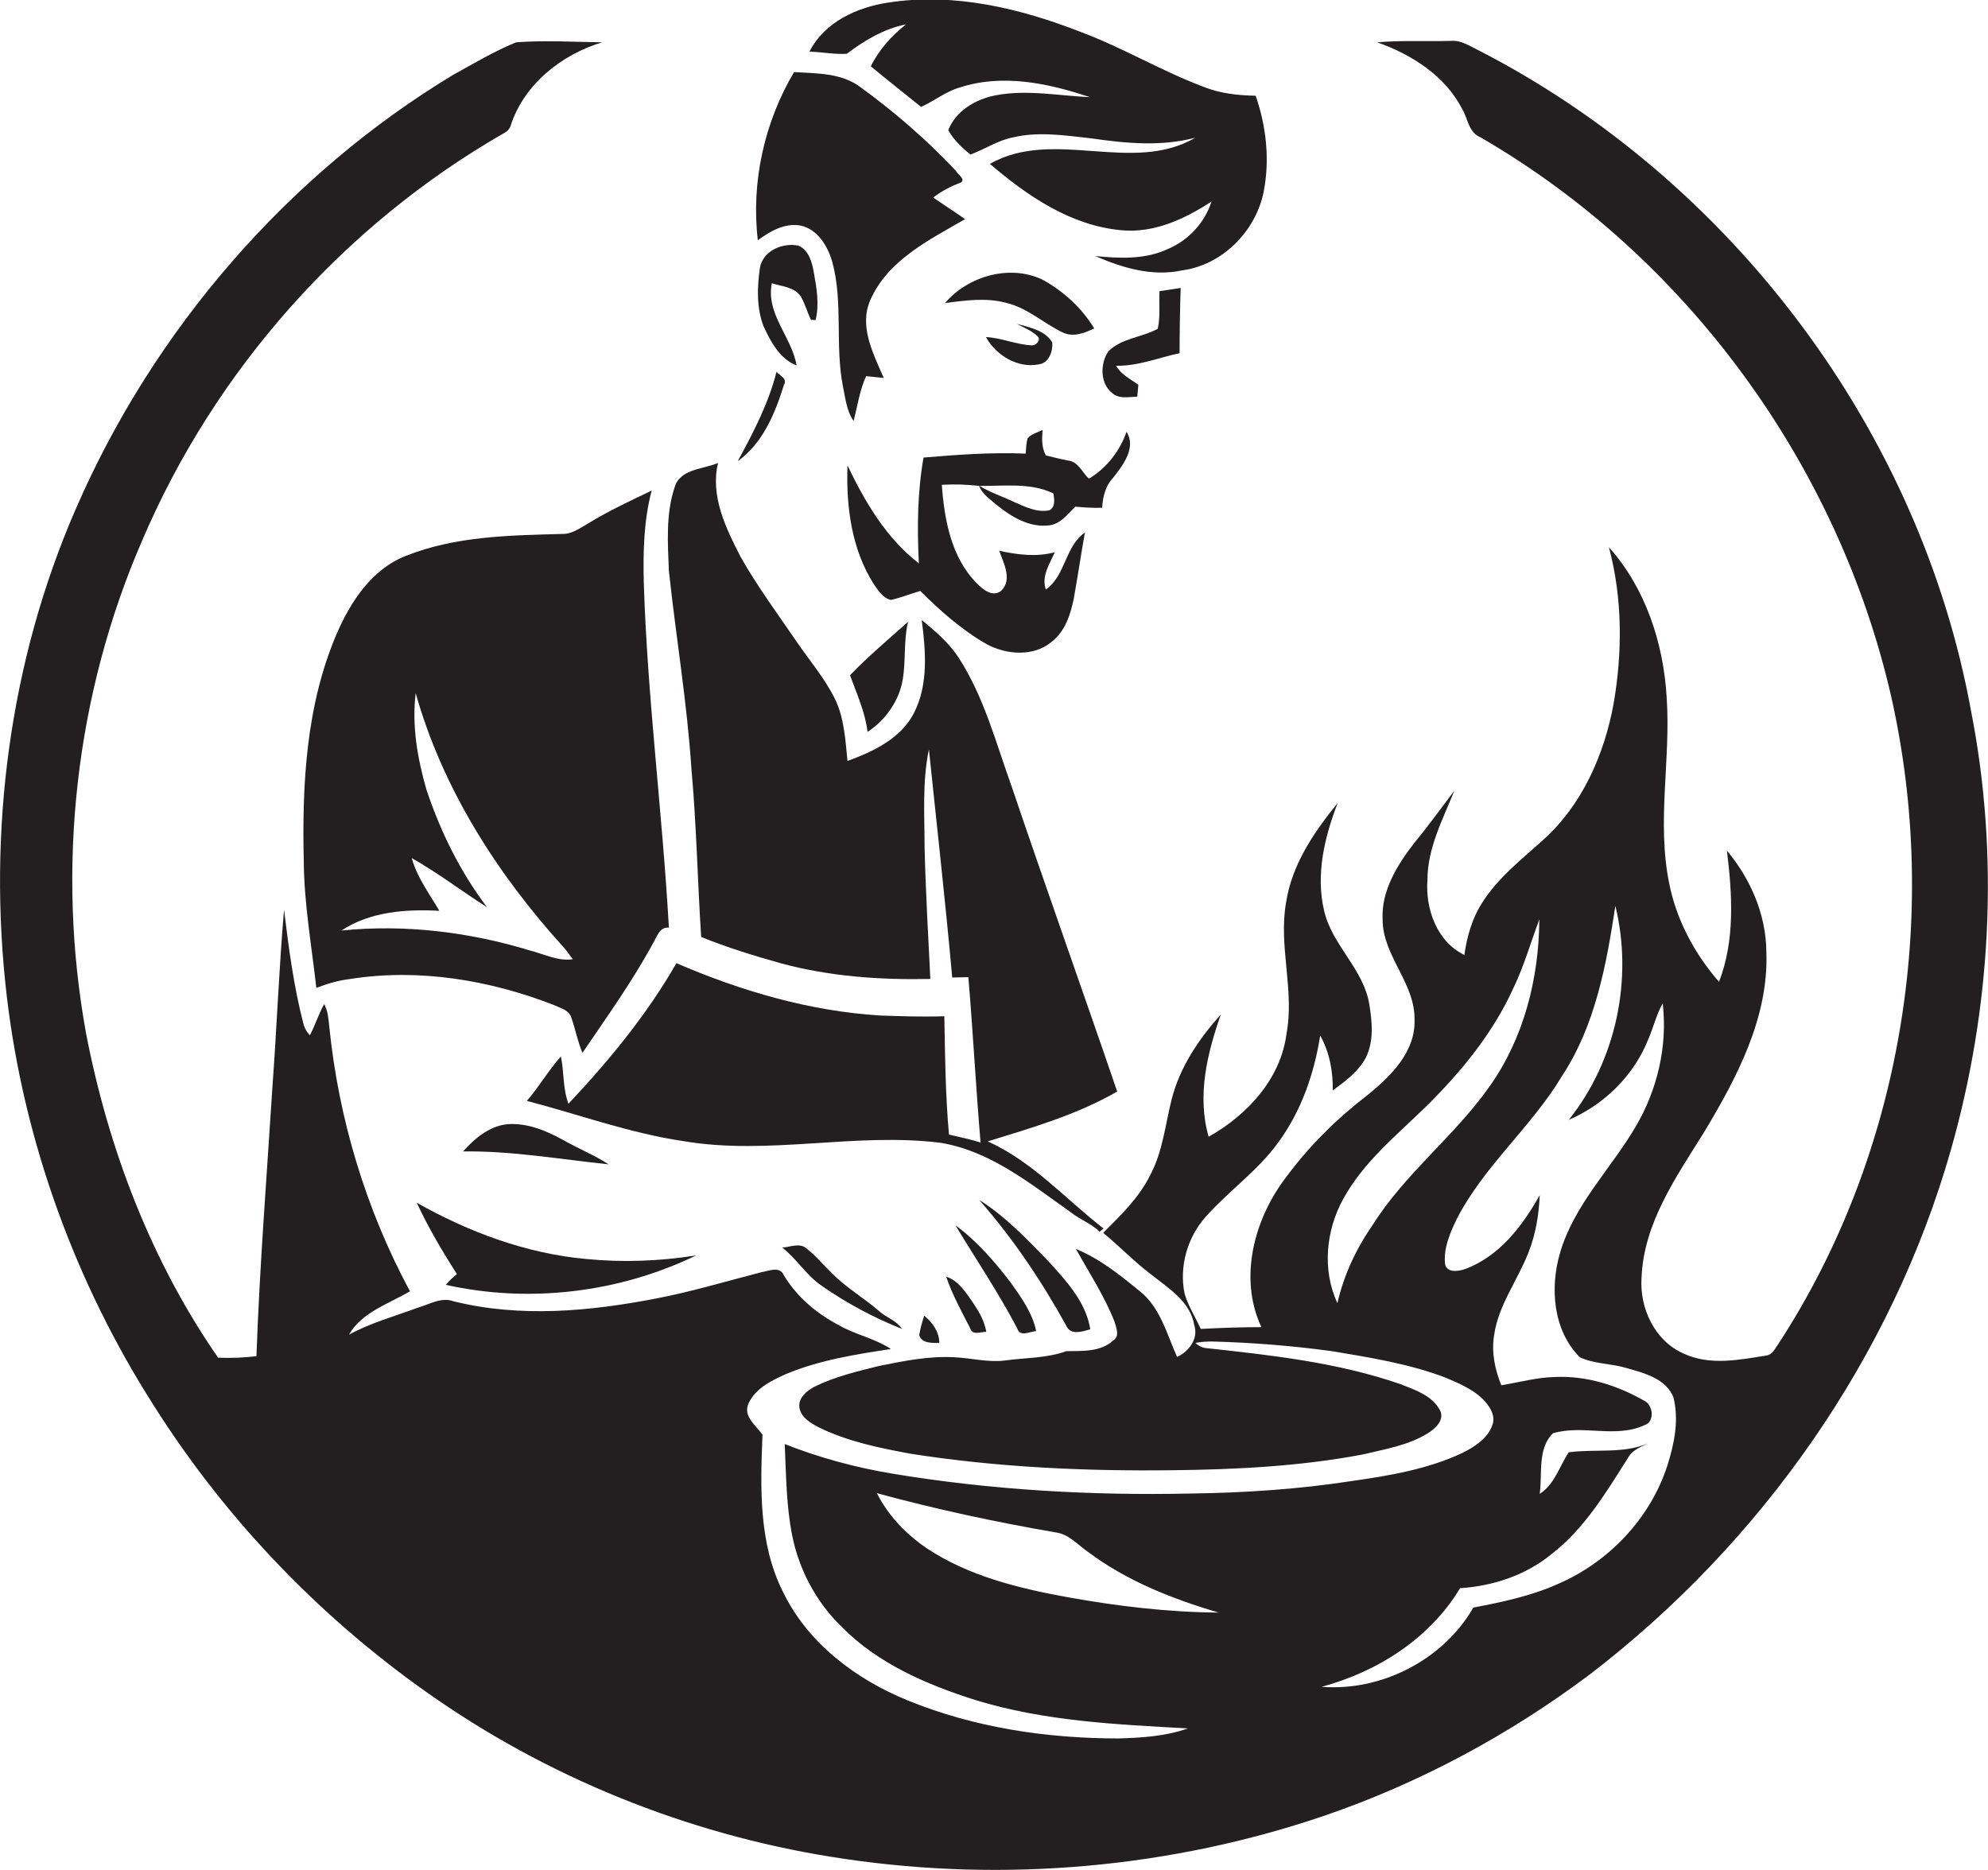 <?xml version="1.0" encoding="utf-8"?>
<!-- Generator: Adobe Illustrator 19.2.0, SVG Export Plug-In . SVG Version: 6.00 Build 0)  -->
<svg version="1.1" id="Layer_1" xmlns="http://www.w3.org/2000/svg" xmlns:xlink="http://www.w3.org/1999/xlink" x="0px" y="0px"
	 viewBox="0 0 554.3 521.5" style="enable-background:new 0 0 554.3 521.5;" xml:space="preserve">
<style type="text/css">
	.st0{fill:#231F20;}
</style>
<g>
	<path class="st0" d="M236.1,15c4.9-3.7,10.4-7,16.5-8.2c-4,3.2-7.5,7-9.8,11.7c4.6,3.8,9.3,7.5,14,11.3c3.7-1.6,6.9-4.3,10.8-5.4
		c11.9-3.9,24.7-1.2,36.3,2.7c-8.8-0.4-17.6-2.2-26.4-0.5c-5.5,1.1-11,4.3-13.1,9.7c1.5,2.7,3.8,4.9,6.2,6.8c4-1.5,7.7-4,11.9-4.8
		c7.2-1.7,14.6-0.5,21.9,0.3c9.6,1.4,19.4,2.3,28.9-0.2c-17.7,10.3-39.5-2.8-57.3,7.3c10.4,8.9,22.5,17.2,36.6,18.5
		c9.1,0.9,17.7-3.1,25.2-8c-1.9,5.9-6.4,10.8-12.1,13.2c-6.3,3-13.5,2.7-20.3,2c7.5,3.3,15.9,5.8,24.2,4
		c11.2-1.5,20.4-10.8,22.7-21.7c1.8-9,0.8-18.4-2.2-27c-4.9-0.1-9.7-0.6-14.3-2.4c-11.8-4.4-22.7-11-34.5-15.4
		c-16.9-6.6-35.3-11-53.5-8.2C239,2,229.9,6.1,225.7,14.4C229.1,14.5,232.6,15.2,236.1,15z"/>
	<path class="st0" d="M549.6,198.4C535.4,120.1,482.7,50.1,412,13.9c-2.3-1.1-4.6-2.7-7.3-2.5c-6.9,0.2-13.8-0.2-20.7,0.4
		c9.6,3.4,18.9,9.3,23.7,18.6c1.6,2.7,1.8,6.6,5.1,7.9c57.5,33.3,99.7,91.3,114.5,155.9c13.8,61.1,2.9,127.8-31.4,180.5
		c-0.9,1.2-1.6,3-3.3,3.3c-7.6,1.2-15.8,2.9-23.1-0.5c-8.1-3.5-12.4-12.7-11.8-21.2c0.6-15.2,9.6-28,17.4-40.5
		c9.2-15.3,18.1-32.1,17.4-50.4c-0.1-10.4-4.4-20.3-11-28.2c1.5,12.1,2.3,25-2.2,36.6c-6.8-7.8-11.9-17.3-13.9-27.5
		c-3.5-17.2,0.5-34.6-0.7-51.9c-0.9-15.1-5.9-30.4-16.1-41.8c3.8,14.2,3.8,29.3,1.3,43.7c-2.6,14.1-8.7,28.1-19.6,37.9
		c-6.1,5.5-12.8,10.7-17.2,17.8c-2.7,4.3-4.1,9.3-4.8,14.3c-7.7-3.7-10.9-12.9-10.3-20.9c0-8.9,4.3-16.9,7.5-24.9
		c-3.7,4.9-7.3,9.9-11.2,14.6c-4.7,6.1-9.2,13.3-8.8,21.3c0,10.2,9.1,17.7,8.9,28c0.3,8.9-6.6,15.7-13,20.9
		c-8.5,6.5-16.2,14.1-22.6,22.7c-9,11.6-13.6,28.2-7.1,42.1c-5.6,0-11.3,0.2-16.9,0.5c-1.5-3.3-3.5-6.4-4.5-9.8
		c-1.6-7.6,0.8-15.8,5.9-21.5c6.4-7.2,14.5-12.8,20.2-20.7c6.4-8.7,10-19.1,11.7-29.8c2.6,4.6,3.6,10,3.5,15.3
		c3.5-2.6,7.1-5.2,9.2-9.1c2.3-4.6,1.8-10,1-14.9c-1.6-9.9-10.4-16.5-12.6-26.1c-2.4-10.1,0.1-20.6,3.8-30.1
		c-6.6,8.1-12.8,17.2-14.4,27.7c-2.2,12.2,2.4,24.5,0.1,36.7c-1.6,12.6-11,22.7-21.7,28.7c-3.3-11.4-0.4-23.3,3.4-34.1
		c-6.1,6.8-11.4,14.6-13.7,23.6c-1.8,7.1-2.5,14.7-6,21.2c-3.1,6.3-8.2,11.2-13.1,16.1c4.6,3.8,8.8,8.2,13.6,11.8
		c4.8,3.8,10.7,7.4,11.8,14c1.2,3.7-1.5,7.3-4.8,8.8c-2.9-6.4-4.7-13.9-10.5-18.4c-5.5-4.5-11.1-9-17.7-11.7
		c3.7,6.7,8,13.2,10.8,20.4c0.4,1.6,1.5,3.9-0.4,5.1c-3.6,3.3-8.6,2.9-13.1,3c-5.5,2-11.4,1.8-17.1,2.6c-4.7,0.6-9.4-0.7-14.1-0.9
		c-7-0.4-14,1-20.9,2.4c-6.1,1.5-12.4,3-18.1,5.8c-2.2,1.2-4.6,3.1-4.2,5.9c0.5,2.8,3.2,4.3,5.5,5.5c8,3.9,16.8,5.7,25.5,7.3
		c24.2,3.8,48.7,4.9,73.2,4.6c17.7-0.2,35.5-1.1,52.9-4.4c6.2-1.5,12.6-2.5,18.1-5.9c2.1-1.3,4.9-3.8,3.3-6.6
		c-2.2-4-6.9-5.5-10.9-7.1c-17.6-6.1-36.2-8.1-54.6-10.1c-1-0.2-1.8-0.7-2.6-1.4c1.5-0.3,3.1-0.4,4.7-0.4
		c11.2,0.3,22.4,1.2,33.4,2.7c10.7,1.8,21.5,3.5,31.7,7.4c4,1.7,8.3,3.5,11.2,6.9c1.4,1.7,2.7,4,1.8,6.3c-1.3,3.8-5,6.1-8.4,7.8
		c-9.6,4.5-20.2,6.3-30.7,7.8c-14.9,2.3-30,3.3-45.1,3.5c-27.9,0.6-55.9-1-83.4-5.6c-10.1-1.7-20.1-4.4-29.7-8.2
		c0.4,8.6,0.4,17.2,2.1,25.6c1.9,9.5,6.7,18.5,13.7,25.3c10.1,10.3,23.8,16.2,37.4,20.5c19.2,5.9,39.3,6.8,59.2,7.9
		c-6.2,2.2-12.8,2.6-19.3,2.8c-20,0-40.2-3-58.8-10.6c-14.5-5.9-27.9-16-34.8-30.3c-6.8-13.5-6.3-29.1-5.7-43.8
		c-1.8-2.6-5.5-5.1-3.9-8.7c1.9-4.2,6.4-6.4,10.4-8.2c9.3-3.9,19.4-5.5,29.3-7c-4.5-3-10-4-14.6-6.7c-6.1-3.2-11.6-7.8-15.2-13.8
		c-1.2-2.8-4.3-1.2-6.4-0.9c-9.7,2.5-19.3,5.4-29.2,7.3c-18.6,3.6-37.9,5.4-56.5,0.8c-3.5-1.3-6.8,0.9-10.1,1.8
		c-6.4,2.4-13.1,4.2-19.1,7.5c3.6-6.3,11.1-8.6,17-12.1C102,337.2,94.4,312,91.8,286.2c-0.2-2.1-0.4-4.3-1.4-6.2
		c-1.6,2.8-2.5,5.9-4,8.7c-0.9-0.9-1.5-2-1.8-3.2c-2.7-10.4-4.1-21.1-5.4-31.8c-1.4,16.2-2,32.5-3.2,48.8
		c-1.6,25.2-3.6,50.5-4.5,75.7c-3.5,0.4-7.1,0.6-10.7,0.4c-18.7-27-30.6-58.3-36.8-90.4c-8.4-46.1-3-94.6,15.7-137.6
		c20.2-47.3,56.1-87.8,100.7-113.4c1-0.5,1.7-1.2,2-2.2c3.7-11.5,14.2-19.8,25.5-23.2c-8-0.1-16-0.6-24,0
		c-6.1,2.5-11.8,5.9-17.6,9.1c-46,27.8-83.5,71-105.2,121.1C2.6,184.5-3.5,232,1.9,277.9c4.8,40.5,19.1,79.8,41,114.1
		c20.5,32.4,47.6,60.4,79.2,82.1c33.8,23.2,73,38.4,113.5,44.3c44.7,6.6,91,2.5,133.8-12.1c26.5-9.1,51.4-22.5,73.8-39.3
		c47.8-36.6,84.3-88.4,100.8-146.5C555.2,281,557.5,238.8,549.6,198.4z M372.9,363.4c-4.3-9.2-3.2-20.3,1.6-29
		c5.6-10.3,14.9-17.8,23.2-25.9c9.7-9.6,18.5-20.3,24.2-32.8c3-6.2,4.9-12.9,7.3-19.3c-0.1,16.4-4.3,33.1-13.9,46.6
		c-9.7,13.8-23.5,24.2-32.5,38.5C378.2,348.1,374.7,355.5,372.9,363.4z M297.6,445.4c-13.7-2.5-27.6-5.9-39.3-13.7
		c-5.7-3.9-10.7-9.1-13.8-15.3c16.5,4.5,33.3,8.1,50.2,11c3.5,0.6,5.9,3.5,8.7,5.4c10.8,8.1,23.5,13.1,36.4,16.9
		C325.6,449.6,311.5,447.9,297.6,445.4z M464.9,408.7c-4.8,14.8-16.4,27-30.7,33.1c-7.4,3.3-15.5,5-23.4,6.5
		c-8.4,14.6-25.6,23.4-42.3,22.1c15.6-4.2,30.2-13.5,38.6-27.5c9.2-0.6,18.3-3.6,25.5-9.5c9.2-7.1,15.2-17.2,21.3-26.8
		c1.1-2.2,3.6-3.1,5.7-4.1c-7.1,3-14.8,1.5-22.2,2.5c-2.6,3.9-3.9,8.9-8.1,11.6c0.8-5.5-0.7-12.6,3.7-16.9
		c8.3-2.5,17.5,1.5,25.6-2.3c2.9-1,2.3-5.7-0.2-6.8c-7.5-4.3-16.1-7-24.8-6.6c-5.1,0.1-10,1.5-15,2.3c-1.8-4.4-2.8-9.3-2-14
		c1.2-8.4,6.6-15.3,9.6-23.1c2-5.1,2.9-10.5,3.1-15.9c-4.8,8.6-11.3,17.1-20.8,20.6c-2,0.7-5.3,1.1-5.6-1.6
		c-0.4-4.3,1.4-8.5,3.3-12.4c7.6-14.8,20.8-25.6,29.3-39.8c9.3-14.1,12.4-31,14.9-47.5c5,20.5,0.2,43.2-13,59.7
		c9.8-4.2,18.1-12.3,22.1-22.3c1.5-3.4,2.3-7,4.1-10.2c1.4,11.9-1.5,24.2-7.6,34.5c-6.9,11.7-17.1,21.7-21,35
		c-2.9,9.8-2,21.7,5.5,29.2c4,1.9,8.7,1.7,13,3c4.9,1.4,11,2.9,13.1,8.2C468.2,396.1,466.8,402.7,464.9,408.7z"/>
	<path class="st0" d="M223.2,62.9c4.8,1,7.7,5.9,8.9,10.3c3,11.2,0.7,23,2.9,34.4c0.7,3.3,1,6.9,3,9.8c1.1-4.2,1.7-8.6,3.5-12.5
		c1.6,0.2,3.2,0.3,4.9,0.5c-2.9-6.8-7-14.4-3.7-21.8c4.9-11.1,16.4-16.7,26.4-22.5c-3-2-5.9-4-8.9-6c2.4-1.9,5.1-3.2,7.9-4.3
		c1-1.1-1.2-2.2-1.6-3.2c-8.1-8.6-17.1-16.4-26.6-23.3c-5.3-4-12.2-3.8-18.5-4.2c-8.3,14-12,30.7-10.1,46.9
		C214.7,64.5,218.8,62.1,223.2,62.9z"/>
	<path class="st0" d="M223.3,82.7c1.2,2.1,1.8,4.4,2.8,6.5c0.3,0,1,0,1.3,0.1c1.1-4.4,0.3-9-0.5-13.4c-0.5-2.8-1.4-6.2-4.3-7.4
		c-4.4-0.9-9.8,1.4-10.7,6.1c-0.8,5.4-1,11.2,1,16.4c2,4.3,4.5,9.1,9.2,10.9c-1.3-7.9-8.6-14.3-6.9-22.9
		C218,79.9,221.5,80,223.3,82.7z"/>
	<path class="st0" d="M305.1,91.6c-3.5-5.8-8.7-10.5-14.6-13.7c-9.1-4.2-20.6-0.9-27,6.6c5.7-0.7,11.5-1.6,17.2,0
		c5.9,1.4,10.4,5.8,15.8,8.3C299.4,94.1,302.5,92.8,305.1,91.6z"/>
	<path class="st0" d="M328.9,98.5c0-6.1,0.1-12.1,0.3-18.2c-2,0.3-3.9,0.6-5.9,0.9c-0.2,3.5,0.3,7.1-0.5,10.5
		c-4.4,2.4-10.1,2.6-13.8,6.3c-2.3,3.5-2.3,9,1.2,11.7c1.9,1.6,4.6,1,6.9,0.9c0.1-0.8,0.2-2.4,0.3-3.3c-2.2-1.6-4.8-2.8-6.2-5.3
		C317.5,102.1,323.1,99.7,328.9,98.5z"/>
	<path class="st0" d="M287.6,96.3c-4.3-0.2-8.4-2.1-12.7-2.3c2.8,5.1,8.9,8.8,14.8,7.6c2.8-0.4,3.9-3.7,3.7-6.1
		c-2-3.4-6.4-4.2-9.9-5.2c2,1.1,4.2,1.9,5.8,3.5C290.4,94.9,288.7,96.5,287.6,96.3z"/>
	<path class="st0" d="M218.6,107.3c1-1.7-1.2-2.6-2.1-3.6c-2.2,8.8-6.5,17-10.8,24.9C212.7,123.6,216.1,115.3,218.6,107.3z"/>
	<path class="st0" d="M273,135.5c0.9,2.4,3.2,3.8,5,5.4c4.1,3.3,9.1,6.3,14.6,5.6c3.1-0.4,5.1-3.1,7.2-5.2c2.5,0.2,5,0.4,7.5,0.3
		c0.2-3.1,0.9-6.1,3.1-8.4c2.7-3.5,6.5-8.3,3.7-12.8c-1.8,5.3-5.6,10.2-10.5,13.1c-1.9-1.8-3-4.9-6-5.1c-2-0.4-4-0.9-6-1.4
		c-1.2-2.2-1.1-4.7-0.9-7.1c-1.4,0.7-3.2,1.1-4.2,2.4c-0.4,1.4-0.4,2.8-0.5,4.2c-9.5-0.4-19,0.3-28.5,1.1
		c-1.7,9.7-1.8,19.6-1.3,29.5c-9.1-7-15-17.1-19.9-27.3c-0.4,11.4,1.1,23.4,7.4,33.2c1.2,1.7,2.5,3.8,4.7,4.3
		c2.8-0.6,5.4-1.7,8.2-2.5c5.6,5.6,11.6,10.9,18.6,14.9c5.5,2.9,13,3.5,18-0.7c3.8-2.9,5.3-7.7,6.2-12.1c1.1-6.1,2-12.3,3.1-18.4
		c-5.6,3.9-5.4,12.1-10.9,15.9c-1.3-3.7,1.1-7.2,2.5-10.4c-5.1,1.4-10.4,0.7-15.5-0.4c1.2,3.4,3.8,8.1,0.5,11.2
		c-2.3,1.8-5.1-0.4-6.7-2.1c-7.2-7.2-9.1-17.8-9.8-27.5C266.1,135,269.5,135.1,273,135.5z M293.7,137.6c0.3,1.6,0.6,3.8-1.1,4.7
		c-3.4,0.7-6.6-0.9-9.6-2.2c-3.3-1.6-6.8-2.7-9.9-4.6C279.9,135.6,287.3,134.5,293.7,137.6z"/>
	<path class="st0" d="M192.8,214.6c1.4,15.5,1.7,31.2,2.7,46.7c7.2,2.9,14.6,5.2,22.1,7.3c13.6,3.7,27.7,4.7,41.8,4.4
		c-0.6-12.2-1.3-24.3-1.6-36.5c0-9.2-0.7-18.4,1.2-27.5c2.2,21.2,4.6,42.4,6.5,63.6c1.5,0,3-0.1,4.5-0.1c1.3,15.4,2.1,30.8,3.4,46.1
		c-2.9-0.9-5.8-1.5-8.8-2.2c-1-11-1.1-22-1.3-33c-5.9,0.2-11.9,0-17.8-0.2c-19.7-1.2-38.8-6.8-56.9-14.6
		c-8.2,14.3-18.8,27.2-30.1,39.2c-1.6-4.2-1.2-8.8-2.1-13.2c-3.5,3.9-6.1,8.5-9.5,12.4c14.5,3.8,28.7,9,43.5,11.2
		c23.9,4.1,48-2.5,71.9,0.5c13.9,2.3,25.1,11.5,36.3,19.4c2.5,2,5.7,3.1,8,5.4c0.3-0.3,0.7-0.6,1.1-0.9
		c-10.6-8.2-19.8-18.7-32.3-24.3c12.3-3.8,24.8-7.4,36.1-13.9c-9.7-28.4-19.8-56.6-29.4-85c-4.4-12.2-7.7-25-14.8-36
		c-2.7-4.1-6.5-7.4-10.3-10.5c1.1,8.5,1.9,17.9-2.1,25.8c-3.6,7.2-11.4,10.9-18.6,13.5c-0.6-5.9-0.9-12.1-3.6-17.5
		c-2.8-5.6-6.9-10.4-10.4-15.5c-5.4-7.9-11.1-15.6-15.8-23.9c-4.1-8-8.5-16.9-6.3-26.2c-4.1,1.8-10.6,1.6-12.1,6.8
		c-2.5,7.5-1.9,15.6-1.6,23.3C188.5,177.8,191.6,196.1,192.8,214.6z"/>
	<path class="st0" d="M164.1,145.9c-2.3,1.3-4.6,3.1-7.4,3c-14.6,0.4-29.7,0.6-43.5,6.1c-9.5,3.7-15.4,12.7-19.3,21.7
		c-8.6,20-9.7,42.2-9.2,63.6c0.1,11.8,2.2,23.5,3.5,35.2c3.1-1.2,6.2-2.1,9.5-2.5c19.1-3,38.9,0.3,56.8,7.3c1.7,0.8,3.9,1.3,4.7,3.2
		c1.2,3.3,1.8,6.8,3.2,10.1c6.8-10,13.9-19.9,19.7-30.6c1.1-1.8,1.8-4.6,4.4-4.3c-1.8-32.1-6-64.1-7-96.3c-0.2-8.6,0-17.3,2.2-25.6
		C175.9,139.6,169.8,142.4,164.1,145.9z M147.9,265.1c-17-5.2-35-7.4-52.7-5.6c8-5.3,18-6,27.3-5.5c-2.8-4.8-6.2-9.3-7.7-14.7
		c7.3,4.1,13.9,9.2,21,13.7c-7.5-9.9-13-21.1-16.9-32.8c-2.5-8.7-4.1-17.8-3-26.9c7.5,26.6,22.7,50.4,41.1,70.7
		c1,1.1,1.8,2.3,2.7,3.5C155.6,268.1,151.8,266.1,147.9,265.1z"/>
	<path class="st0" d="M241.9,204.1c5-3.3,8.8-8.6,9.8-14.6c0.9-5.3,0.2-10.8,1.5-16.1c-5.5,4.9-11.1,9.6-16.2,14.9
		C238.9,193.5,241.2,198.5,241.9,204.1z"/>
	<path class="st0" d="M157,317.9c-4.7-2.6-10-4.8-15.5-4.4c-5,0.5-9.1,3.9-12.4,7.6c13.6-0.2,27.1,2.2,40.6,3.6
		C165.7,322.1,161.2,320.3,157,317.9z"/>
	<path class="st0" d="M124.3,358.3c23.3,5.2,48.3,2.2,69.8-8.2c-10.1,1.6-20.4,2-30.6,1c-16.7-1.5-32.8-7.5-47.3-15.7
		c3.2,6.9,7.1,13.5,11.2,19.9C126.3,356.2,125.2,357.2,124.3,358.3z"/>
	<path class="st0" d="M304,370.7c-1.2-7.6-6.7-13.5-11.7-19c-6-6.2-12-12.5-19.3-17.1c9.4,10.7,17.4,22.6,24.3,35.1
		C298.5,372.5,301.8,371.3,304,370.7z"/>
	<path class="st0" d="M288.9,371.2c-1-5-4.1-9.3-7-13.4c-4.5-5.9-9.5-11.7-15.5-16.1c5.8,9.6,12,18.8,17.2,28.7
		C284.4,373,287.1,371.3,288.9,371.2z"/>
	<path class="st0" d="M231.9,355c-2.4-2.3-4.5-4.9-7.1-6.9c-1.9-1.6-4.5-0.3-6.7-0.2c4.1,3.2,6.8,7.9,11.2,10.8
		c6.9,4.8,14.4,8.8,22.2,11.9c-1.5-2.3-4.2-3.1-6.2-4.8C241,362,236,359.2,231.9,355z"/>
	<path class="st0" d="M263.8,356c1.7,5,4.3,9.7,6.7,14.4c0.6,2.1,3,1,4.5,1c-0.5-2.9-1.9-5.4-3.5-7.8
		C269.4,360.6,267.4,357.2,263.8,356z"/>
	<path class="st0" d="M256.3,372.3c0.7,2.4,3.6,2.2,5.6,2.2c0-3.1-1.9-5.7-4.2-7.6C257.1,368.7,256.6,370.5,256.3,372.3z"/>
</g>
</svg>

